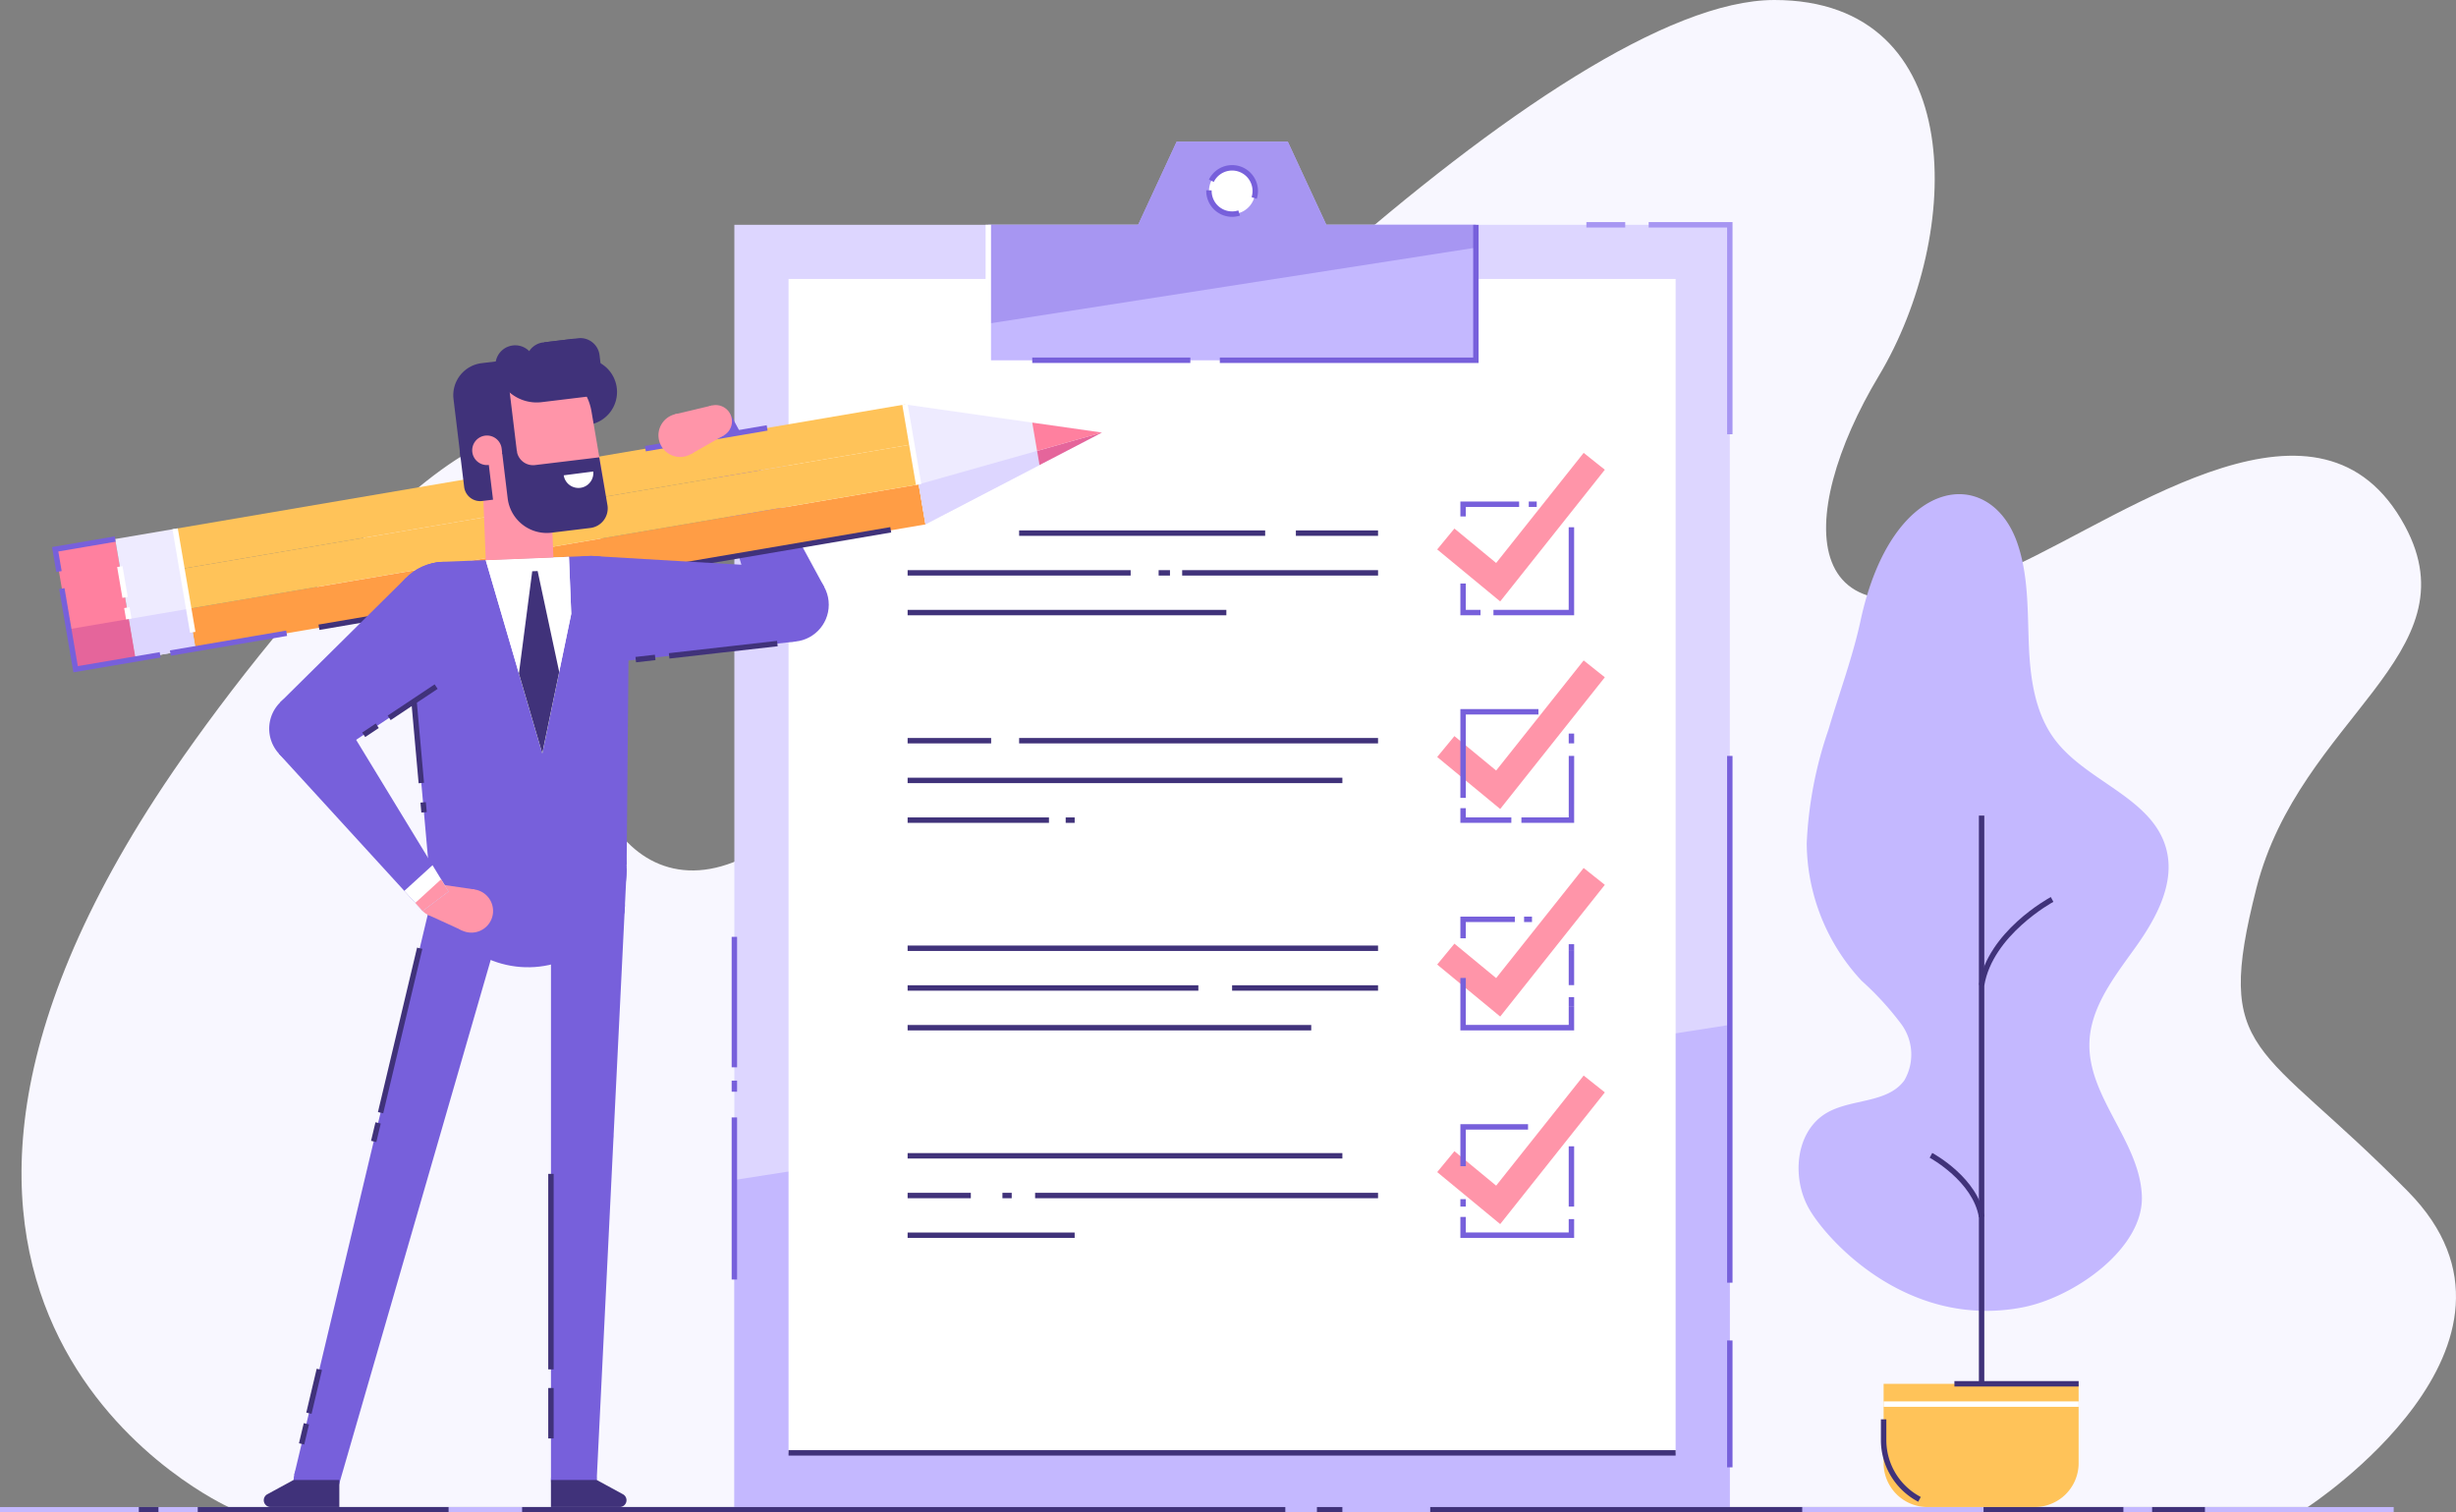 <svg xmlns="http://www.w3.org/2000/svg" width="174" height="107.146" viewBox="0 0 174 107.146">
  <rect x="0" y="0" width="174" height="107.146" fill="#808080" stroke="none"/>
  <g id="Group_7249" data-name="Group 7249" transform="translate(-505.273 -316.777)">
    <path id="Path_17750" data-name="Path 17750" d="M668.245,423.54s17.74-11.547,7.112-22.348-13.806-9.462-10.746-21.5,15.449-16.515,10.523-25.65c-5.914-10.964-19.4-.961-27.776,2.878-15.579,7.138-15.486-3.533-9.5-13.516s6.413-26.627-7.4-26.627c-15.03,0-48.057,32.475-66.252,54.919-10.889,13.432-18.827,4.086-17.723-4.543.7-5.485,2.158-14.352-1.254-18.431-5.923-7.08-23.321,15.1-29.464,24.58-24.043,37.095,5.181,50.238,5.181,50.238Z" transform="translate(0.523)" fill="#f8f7ff"/>
    <rect id="Rectangle_2693" data-name="Rectangle 2693" width="70.525" height="90.838" transform="translate(557.3 332.702)" fill="#ddd6ff"/>
    <path id="Path_17751" data-name="Path 17751" d="M609.888,364.351v34.158H539.363V375.337Z" transform="translate(17.937 25.032)" fill="#c4b8ff"/>
    <rect id="Rectangle_2694" data-name="Rectangle 2694" width="83.161" height="62.847" transform="translate(623.986 336.54) rotate(90)" fill="#fff"/>
    <path id="Path_17752" data-name="Path 17752" d="M576.453,348.324l-4.464-3.684,1.221-1.48,2.956,2.44,6.2-7.8,1.5,1.194Z" transform="translate(35.104 11.06)" fill="#ff95a9"/>
    <circle id="Ellipse_347" data-name="Ellipse 347" cx="2.618" cy="2.618" r="2.618" transform="translate(558.753 357)" fill="#7760db"/>
    <g id="Group_7210" data-name="Group 7210" transform="translate(597.081 354.354)">
      <path id="Path_17753" data-name="Path 17753" d="M565.429,341.525h0Z" transform="translate(-565.429 -341.333)" fill="#fff"/>
      <rect id="Rectangle_2695" data-name="Rectangle 2695" width="5.821" height="0.384" transform="translate(0.001)" fill="#40327a"/>
    </g>
    <g id="Group_7211" data-name="Group 7211" transform="translate(577.475 354.354)">
      <path id="Path_17754" data-name="Path 17754" d="M552.583,341.525h0Z" transform="translate(-552.582 -341.333)" fill="#fff"/>
      <rect id="Rectangle_2696" data-name="Rectangle 2696" width="17.431" height="0.384" fill="#40327a"/>
    </g>
    <g id="Group_7212" data-name="Group 7212" transform="translate(589.025 357.168)">
      <path id="Path_17755" data-name="Path 17755" d="M560.15,343.369h0Z" transform="translate(-560.15 -343.176)" fill="#fff"/>
      <rect id="Rectangle_2697" data-name="Rectangle 2697" width="13.878" height="0.384" transform="translate(0.001)" fill="#40327a"/>
    </g>
    <g id="Group_7213" data-name="Group 7213" transform="translate(587.358 357.168)">
      <path id="Path_17756" data-name="Path 17756" d="M559.058,343.369h0Z" transform="translate(-559.058 -343.176)" fill="#fff"/>
      <rect id="Rectangle_2698" data-name="Rectangle 2698" width="0.803" height="0.384" transform="translate(0.001)" fill="#40327a"/>
    </g>
    <g id="Group_7214" data-name="Group 7214" transform="translate(569.575 357.168)">
      <path id="Path_17757" data-name="Path 17757" d="M547.406,343.369h0Z" transform="translate(-547.406 -343.176)" fill="#fff"/>
      <rect id="Rectangle_2699" data-name="Rectangle 2699" width="15.801" height="0.384" fill="#40327a"/>
    </g>
    <g id="Group_7215" data-name="Group 7215" transform="translate(569.575 359.982)">
      <path id="Path_17758" data-name="Path 17758" d="M547.406,345.212h0Z" transform="translate(-547.406 -345.02)" fill="#fff"/>
      <rect id="Rectangle_2700" data-name="Rectangle 2700" width="22.581" height="0.384" fill="#40327a"/>
    </g>
    <path id="Path_17759" data-name="Path 17759" d="M576.453,357.958l-4.464-3.684,1.221-1.48,2.956,2.44,6.2-7.8,1.5,1.194Z" transform="translate(35.104 16.13)" fill="#ff95a9"/>
    <g id="Group_7216" data-name="Group 7216" transform="translate(577.475 369.058)">
      <path id="Path_17760" data-name="Path 17760" d="M552.583,351.159h0Z" transform="translate(-552.582 -350.967)" fill="#fff"/>
      <rect id="Rectangle_2701" data-name="Rectangle 2701" width="25.428" height="0.384" fill="#40327a"/>
    </g>
    <g id="Group_7217" data-name="Group 7217" transform="translate(569.575 369.058)">
      <path id="Path_17761" data-name="Path 17761" d="M547.406,351.159h0Z" transform="translate(-547.406 -350.967)" fill="#fff"/>
      <rect id="Rectangle_2702" data-name="Rectangle 2702" width="5.917" height="0.384" fill="#40327a"/>
    </g>
    <g id="Group_7218" data-name="Group 7218" transform="translate(569.575 371.872)">
      <path id="Path_17762" data-name="Path 17762" d="M547.406,353h0Z" transform="translate(-547.406 -352.811)" fill="#fff"/>
      <rect id="Rectangle_2703" data-name="Rectangle 2703" width="30.801" height="0.384" fill="#40327a"/>
    </g>
    <g id="Group_7219" data-name="Group 7219" transform="translate(580.773 374.686)">
      <path id="Path_17763" data-name="Path 17763" d="M554.743,354.847h0Z" transform="translate(-554.743 -354.655)" fill="#fff"/>
      <rect id="Rectangle_2704" data-name="Rectangle 2704" width="0.636" height="0.384" transform="translate(0.001)" fill="#40327a"/>
    </g>
    <g id="Group_7220" data-name="Group 7220" transform="translate(569.575 374.686)">
      <path id="Path_17764" data-name="Path 17764" d="M547.406,354.847h0Z" transform="translate(-547.406 -354.655)" fill="#fff"/>
      <rect id="Rectangle_2705" data-name="Rectangle 2705" width="10.014" height="0.384" fill="#40327a"/>
    </g>
    <path id="Path_17765" data-name="Path 17765" d="M576.453,367.593l-4.464-3.684,1.221-1.48,2.956,2.439,6.2-7.8,1.5,1.194Z" transform="translate(35.104 21.199)" fill="#ff95a9"/>
    <g id="Group_7225" data-name="Group 7225" transform="translate(569.575 383.762)">
      <g id="Group_7221" data-name="Group 7221">
        <path id="Path_17766" data-name="Path 17766" d="M547.406,360.794h0Z" transform="translate(-547.406 -360.601)" fill="#fff"/>
        <rect id="Rectangle_2706" data-name="Rectangle 2706" width="33.328" height="0.384" fill="#40327a"/>
      </g>
      <g id="Group_7222" data-name="Group 7222" transform="translate(22.987 2.814)">
        <path id="Path_17767" data-name="Path 17767" d="M562.468,362.637h0Z" transform="translate(-562.468 -362.446)" fill="#fff"/>
        <rect id="Rectangle_2707" data-name="Rectangle 2707" width="10.34" height="0.384" transform="translate(0.001)" fill="#40327a"/>
      </g>
      <g id="Group_7223" data-name="Group 7223" transform="translate(0 2.814)">
        <path id="Path_17768" data-name="Path 17768" d="M547.406,362.637h0Z" transform="translate(-547.406 -362.446)" fill="#fff"/>
        <rect id="Rectangle_2708" data-name="Rectangle 2708" width="20.598" height="0.384" fill="#40327a"/>
      </g>
      <g id="Group_7224" data-name="Group 7224" transform="translate(0 5.628)">
        <path id="Path_17769" data-name="Path 17769" d="M547.406,364.481h0Z" transform="translate(-547.406 -364.289)" fill="#fff"/>
        <rect id="Rectangle_2709" data-name="Rectangle 2709" width="28.595" height="0.384" fill="#40327a"/>
      </g>
    </g>
    <g id="Group_7226" data-name="Group 7226" transform="translate(608.736 358.117)">
      <path id="Path_17770" data-name="Path 17770" d="M574.427,345.922h-1.236v-2.057Z" transform="translate(-573 -343.864)" fill="#fff"/>
      <path id="Path_17771" data-name="Path 17771" d="M574.493,346.113h-1.427v-2.249h.384v1.865h1.043Z" transform="translate(-573.066 -343.864)" fill="#7760db"/>
    </g>
    <path id="Path_17772" data-name="Path 17772" d="M580.317,347.488H574.6V347.1h5.332v-5.851h.384Z" transform="translate(36.479 12.878)" fill="#7760db"/>
    <g id="Group_7227" data-name="Group 7227" transform="translate(613.582 352.306)">
      <path id="Path_17773" data-name="Path 17773" d="M576.241,340.182h0Z" transform="translate(-576.241 -339.991)" fill="#fff"/>
      <rect id="Rectangle_2710" data-name="Rectangle 2710" width="0.564" height="0.384" transform="translate(0)" fill="#7760db"/>
    </g>
    <g id="Group_7228" data-name="Group 7228" transform="translate(608.736 352.306)">
      <path id="Path_17774" data-name="Path 17774" d="M573.191,341.049v-.867h3.97Z" transform="translate(-573 -339.991)" fill="#fff"/>
      <path id="Path_17775" data-name="Path 17775" d="M573.45,341.115h-.384v-1.058h4.162v.384H573.45Z" transform="translate(-573.066 -340.057)" fill="#7760db"/>
    </g>
    <path id="Path_17776" data-name="Path 17776" d="M576.676,355.331h-3.61v-1.039h.384v.655h3.227Z" transform="translate(35.67 19.739)" fill="#7760db"/>
    <path id="Path_17777" data-name="Path 17777" d="M579.636,356.607H575.9v-.384h3.354v-4.357h.384Z" transform="translate(37.16 18.463)" fill="#7760db"/>
    <rect id="Rectangle_2711" data-name="Rectangle 2711" width="0.384" height="0.695" transform="translate(616.412 368.745)" fill="#7760db"/>
    <path id="Path_17778" data-name="Path 17778" d="M573.45,355.984h-.384v-6.293h5.53v.384H573.45Z" transform="translate(35.67 17.318)" fill="#7760db"/>
    <path id="Path_17779" data-name="Path 17779" d="M581.126,365.888h-8.06v-3.717h.384V365.5h7.292V364.17h.384Z" transform="translate(35.67 23.885)" fill="#7760db"/>
    <rect id="Rectangle_2712" data-name="Rectangle 2712" width="0.384" height="0.639" transform="translate(616.412 387.416)" fill="#7760db"/>
    <rect id="Rectangle_2713" data-name="Rectangle 2713" width="0.384" height="2.422" transform="translate(616.412 384.145)" fill="#7760db"/>
    <rect id="Rectangle_2714" data-name="Rectangle 2714" width="0.384" height="0.479" transform="translate(616.412 383.666)" fill="#7760db"/>
    <rect id="Rectangle_2715" data-name="Rectangle 2715" width="0.56" height="0.384" transform="translate(613.25 381.713)" fill="#7760db"/>
    <path id="Path_17780" data-name="Path 17780" d="M573.45,360.862h-.384v-1.536h3.859v.384H573.45Z" transform="translate(35.67 22.387)" fill="#7760db"/>
    <rect id="Rectangle_2716" data-name="Rectangle 2716" width="0.384" height="0.526" transform="translate(608.736 401.729)" fill="#7760db"/>
    <path id="Path_17781" data-name="Path 17781" d="M581.126,374.753h-8.06v-1.486h.384v1.1h7.292v-.95h.384Z" transform="translate(35.67 29.723)" fill="#7760db"/>
    <rect id="Rectangle_2717" data-name="Rectangle 2717" width="0.384" height="4.27" transform="translate(616.412 397.985)" fill="#7760db"/>
    <path id="Path_17782" data-name="Path 17782" d="M576.453,377.227l-4.464-3.684,1.221-1.48,2.956,2.44,6.2-7.8,1.5,1.194Z" transform="translate(35.104 26.268)" fill="#ff95a9"/>
    <g id="Group_7229" data-name="Group 7229" transform="translate(569.575 398.465)">
      <path id="Path_17783" data-name="Path 17783" d="M547.406,370.428h0Z" transform="translate(-547.406 -370.236)" fill="#fff"/>
      <rect id="Rectangle_2718" data-name="Rectangle 2718" width="30.801" height="0.384" fill="#40327a"/>
    </g>
    <g id="Group_7230" data-name="Group 7230" transform="translate(578.607 401.279)">
      <path id="Path_17784" data-name="Path 17784" d="M553.324,372.272h0Z" transform="translate(-553.324 -372.08)" fill="#fff"/>
      <rect id="Rectangle_2719" data-name="Rectangle 2719" width="24.296" height="0.384" fill="#40327a"/>
    </g>
    <g id="Group_7231" data-name="Group 7231" transform="translate(576.292 401.279)">
      <path id="Path_17785" data-name="Path 17785" d="M551.807,372.272h0Z" transform="translate(-551.807 -372.08)" fill="#fff"/>
      <rect id="Rectangle_2720" data-name="Rectangle 2720" width="0.658" height="0.384" transform="translate(0)" fill="#40327a"/>
    </g>
    <g id="Group_7232" data-name="Group 7232" transform="translate(569.575 401.279)">
      <path id="Path_17786" data-name="Path 17786" d="M547.406,372.272h0Z" transform="translate(-547.406 -372.08)" fill="#fff"/>
      <rect id="Rectangle_2721" data-name="Rectangle 2721" width="4.478" height="0.384" fill="#40327a"/>
    </g>
    <g id="Group_7233" data-name="Group 7233" transform="translate(569.575 404.093)">
      <path id="Path_17787" data-name="Path 17787" d="M547.406,374.115h0Z" transform="translate(-547.406 -373.924)" fill="#fff"/>
      <rect id="Rectangle_2722" data-name="Rectangle 2722" width="11.834" height="0.384" fill="#40327a"/>
    </g>
    <path id="Path_17788" data-name="Path 17788" d="M546.568,348.267l-6.678-12.3-2.115.879,3.984,13.412Z" transform="translate(17.102 10.099)" fill="#7760db"/>
    <rect id="Rectangle_2723" data-name="Rectangle 2723" width="52.454" height="2.873" transform="matrix(0.986, -0.168, 0.168, 0.986, 518.645, 359.905)" fill="#ff9d45"/>
    <rect id="Rectangle_2724" data-name="Rectangle 2724" width="52.454" height="2.873" transform="matrix(0.986, -0.168, 0.168, 0.986, 518.162, 357.072)" fill="#ffc359"/>
    <rect id="Rectangle_2725" data-name="Rectangle 2725" width="52.454" height="2.873" transform="matrix(0.986, -0.168, 0.168, 0.986, 517.68, 354.239)" fill="#ffc359"/>
    <rect id="Rectangle_2726" data-name="Rectangle 2726" width="4.31" height="8.62" transform="matrix(0.986, -0.168, 0.168, 0.986, 509.182, 355.687)" fill="#ff809f"/>
    <rect id="Rectangle_2727" data-name="Rectangle 2727" width="4.31" height="8.62" transform="matrix(0.986, -0.168, 0.168, 0.986, 513.431, 354.963)" fill="#eeebff"/>
    <path id="Path_17789" data-name="Path 17789" d="M561.236,337.545l-13.952-1.995,1.448,8.5Z" transform="translate(22.105 9.878)" fill="#eeebff"/>
    <rect id="Rectangle_2728" data-name="Rectangle 2728" width="62.847" height="0.384" transform="translate(561.139 419.51)" fill="#40327a"/>
    <path id="Path_17790" data-name="Path 17790" d="M551.152,329.24v9.6H585.7v-9.6h-10.6l-2.727-5.882h-7.878l-2.727,5.882Z" transform="translate(24.14 3.462)" fill="#c4b8ff"/>
    <path id="Path_17791" data-name="Path 17791" d="M551.152,329.24v7l34.544-5.381V329.24h-10.6l-2.727-5.882h-7.878l-2.727,5.882Z" transform="translate(24.14 3.462)" fill="#a796f2"/>
    <rect id="Rectangle_2729" data-name="Rectangle 2729" width="169.585" height="0.384" transform="translate(505.273 423.54)" fill="#c4b8ff"/>
    <g id="Group_7234" data-name="Group 7234" transform="translate(632.693 351.786)">
      <path id="Path_17792" data-name="Path 17792" d="M593.161,348.662c-.565,2.616-1.511,5.134-2.266,7.7a28.562,28.562,0,0,0-1.551,8.083,14.426,14.426,0,0,0,3.892,9.745,21.069,21.069,0,0,1,2.831,3.1,3.638,3.638,0,0,1,.188,3.96c-1.2,1.635-3.754,1.28-5.5,2.3-2.2,1.287-2.508,4.562-1.251,6.781s6.97,8.566,15.127,6.994c3.651-.7,8.6-4.177,8.456-7.892-.146-3.869-3.84-7-3.715-10.871.082-2.535,1.787-4.678,3.261-6.74s2.849-4.577,2.17-7.02c-1-3.6-5.632-4.708-7.875-7.692-1.445-1.921-1.763-4.449-1.853-6.851s-.028-4.865-.829-7.132C602.3,337.634,595.4,338.29,593.161,348.662Z" transform="translate(-588.763 -339.716)" fill="#c4b8ff"/>
      <rect id="Rectangle_2730" data-name="Rectangle 2730" width="0.384" height="41.692" transform="translate(12.778 22.77)" fill="#40327a"/>
      <path id="Path_17793" data-name="Path 17793" d="M597.516,364.695l-.378-.062c.621-3.771,4.911-6.117,5.093-6.216l.182.339C602.369,358.778,598.106,361.111,597.516,364.695Z" transform="translate(-584.357 -329.877)" fill="#40327a"/>
      <path id="Path_17794" data-name="Path 17794" d="M598.34,374.862c-.42-2.552-3.457-4.212-3.489-4.229l.183-.337c.131.07,3.235,1.767,3.684,4.5Z" transform="translate(-585.56 -323.626)" fill="#40327a"/>
      <path id="Rectangle_2731" data-name="Rectangle 2731" d="M0,0H13.817a0,0,0,0,1,0,0V5.619a3.112,3.112,0,0,1-3.112,3.112H3.112A3.112,3.112,0,0,1,0,5.619V0A0,0,0,0,1,0,0Z" transform="translate(6.028 63.023)" fill="#ffc359"/>
      <path id="Path_17795" data-name="Path 17795" d="M595.233,388.5a4.934,4.934,0,0,1-2.646-4.377v-1.464h.385v1.464a4.547,4.547,0,0,0,2.44,4.037Z" transform="translate(-586.751 -317.12)" fill="#40327a"/>
      <rect id="Rectangle_2732" data-name="Rectangle 2732" width="13.817" height="0.384" transform="translate(6.028 64.27)" fill="#fff"/>
      <rect id="Rectangle_2733" data-name="Rectangle 2733" width="8.802" height="0.384" transform="translate(11.044 62.831)" fill="#40327a"/>
      <rect id="Rectangle_2734" data-name="Rectangle 2734" width="9.907" height="0.384" transform="translate(13.108 71.754)" fill="#40327a"/>
    </g>
    <path id="Path_17796" data-name="Path 17796" d="M556.48,338.71l-8.081,4.2-.482-2.833,8.392-2.372Z" transform="translate(22.438 11.013)" fill="#ddd6ff"/>
    <path id="Path_17797" data-name="Path 17797" d="M558.01,336.857l-4.423,2.3-.171-1Z" transform="translate(25.331 10.565)" fill="#e5659b"/>
    <path id="Path_17798" data-name="Path 17798" d="M558.128,337.1l-4.594,1.3-.342-2.005Z" transform="translate(25.213 10.322)" fill="#ff809f"/>
    <rect id="Rectangle_2735" data-name="Rectangle 2735" width="4.31" height="2.873" transform="matrix(0.986, -0.168, 0.168, 0.986, 514.396, 360.629)" fill="#ddd6ff"/>
    <rect id="Rectangle_2736" data-name="Rectangle 2736" width="4.31" height="2.873" transform="matrix(0.986, -0.168, 0.168, 0.986, 510.147, 361.353)" fill="#e5659b"/>
    <rect id="Rectangle_2737" data-name="Rectangle 2737" width="41.093" height="0.384" transform="translate(527.838 361.024) rotate(-9.673)" fill="#40327a"/>
    <rect id="Rectangle_2738" data-name="Rectangle 2738" width="8.356" height="0.384" transform="translate(517.311 362.853) rotate(-9.676)" fill="#7760db"/>
    <path id="Path_17799" data-name="Path 17799" d="M509.027,350.043l-1.006-5.9.378-.064.941,5.524,5.8-.989.064.378Z" transform="translate(1.446 14.364)" fill="#7760db"/>
    <path id="Path_17800" data-name="Path 17800" d="M507.99,344.2l-.3-1.768,4.438-.756.065.378-4.06.692.237,1.389Z" transform="translate(1.271 13.1)" fill="#7760db"/>
    <rect id="Rectangle_2739" data-name="Rectangle 2739" width="17.771" height="0.384" transform="translate(519.282 423.54)" fill="#40327a"/>
    <rect id="Rectangle_2740" data-name="Rectangle 2740" width="1.803" height="0.384" transform="translate(598.573 423.54)" fill="#40327a"/>
    <rect id="Rectangle_2741" data-name="Rectangle 2741" width="54.071" height="0.384" transform="translate(542.263 423.54)" fill="#40327a"/>
    <rect id="Rectangle_2742" data-name="Rectangle 2742" width="26.355" height="0.384" transform="translate(606.6 423.54)" fill="#40327a"/>
    <rect id="Rectangle_2743" data-name="Rectangle 2743" width="1.391" height="0.384" transform="translate(515.108 423.54)" fill="#40327a"/>
    <rect id="Rectangle_2744" data-name="Rectangle 2744" width="3.742" height="0.384" transform="translate(657.744 423.54)" fill="#40327a"/>
    <rect id="Rectangle_2745" data-name="Rectangle 2745" width="0.384" height="7.436" transform="matrix(0.986, -0.168, 0.168, 0.986, 517.49, 354.271)" fill="#fff"/>
    <rect id="Rectangle_2746" data-name="Rectangle 2746" width="0.384" height="5.748" transform="translate(569.199 345.46) rotate(-9.676)" fill="#fff"/>
    <rect id="Rectangle_2747" data-name="Rectangle 2747" width="0.384" height="0.817" transform="translate(514.07 359.855) rotate(-9.669)" fill="#fff"/>
    <rect id="Rectangle_2748" data-name="Rectangle 2748" width="0.384" height="2.217" transform="translate(513.574 356.947) rotate(-9.671)" fill="#fff"/>
    <rect id="Rectangle_2749" data-name="Rectangle 2749" width="0.384" height="8.988" transform="translate(627.633 411.739)" fill="#7760db"/>
    <rect id="Rectangle_2750" data-name="Rectangle 2750" width="0.384" height="37.317" transform="translate(627.633 370.329)" fill="#7760db"/>
    <rect id="Rectangle_2751" data-name="Rectangle 2751" width="0.384" height="11.482" transform="translate(557.109 395.939)" fill="#7760db"/>
    <rect id="Rectangle_2752" data-name="Rectangle 2752" width="0.384" height="0.785" transform="translate(557.109 393.332)" fill="#7760db"/>
    <rect id="Rectangle_2753" data-name="Rectangle 2753" width="0.384" height="9.242" transform="translate(557.109 383.146)" fill="#7760db"/>
    <path id="Path_17801" data-name="Path 17801" d="M580.233,337H561.9v-.384H579.85v-9.4h.384Z" transform="translate(29.794 5.49)" fill="#7760db"/>
    <rect id="Rectangle_2754" data-name="Rectangle 2754" width="11.2" height="0.384" transform="translate(578.405 342.106)" fill="#7760db"/>
    <path id="Path_17802" data-name="Path 17802" d="M587.747,342.117h-.384V327.47h-5.556v-.384h5.94Z" transform="translate(40.27 5.424)" fill="#a796f2"/>
    <rect id="Rectangle_2755" data-name="Rectangle 2755" width="2.751" height="0.384" transform="translate(617.664 332.51)" fill="#a796f2"/>
    <rect id="Rectangle_2756" data-name="Rectangle 2756" width="8.75" height="0.384" transform="translate(550.964 348.373) rotate(-9.673)" fill="#7760db"/>
    <path id="Path_17803" data-name="Path 17803" d="M528.69,358.408l-9.757,40.931,3.132.828,11.69-40.42Z" transform="translate(7.188 21.905)" fill="#7760db"/>
    <circle id="Ellipse_348" data-name="Ellipse 348" cx="1.62" cy="1.62" r="1.62" transform="translate(526.077 420.001)" fill="#7760db"/>
    <path id="Path_17804" data-name="Path 17804" d="M518,387.393h4.87v-1.918h-3.242l-1.859,1.013a.482.482,0,0,0-.252.423h0A.481.481,0,0,0,518,387.393Z" transform="translate(6.444 36.146)" fill="#40327a"/>
    <circle id="Ellipse_349" data-name="Ellipse 349" cx="3.838" cy="3.838" r="3.838" transform="translate(543.303 356.165)" fill="#7760db"/>
    <path id="Path_17805" data-name="Path 17805" d="M521.747,353.74a2.617,2.617,0,1,1,.875-3.6A2.617,2.617,0,0,1,521.747,353.74Z" transform="translate(6.574 16.895)" fill="#7760db"/>
    <path id="Path_17806" data-name="Path 17806" d="M532.044,349.509l-10.477,6.965-3.293-4.039,8.942-8.848Z" transform="translate(6.841 14.106)" fill="#7760db"/>
    <circle id="Ellipse_350" data-name="Ellipse 350" cx="3.838" cy="3.838" r="3.838" transform="matrix(0.692, -0.722, 0.722, 0.692, 531.334, 360.538)" fill="#7760db"/>
    <circle id="Ellipse_351" data-name="Ellipse 351" cx="3.838" cy="3.838" r="3.838" transform="translate(531.337 360.637) rotate(-47.297)" fill="#7760db"/>
    <circle id="Ellipse_352" data-name="Ellipse 352" cx="3.838" cy="3.838" r="3.838" transform="translate(543.303 356.165)" fill="#7760db"/>
    <circle id="Ellipse_353" data-name="Ellipse 353" cx="2.62" cy="2.62" r="2.62" transform="translate(535.807 378.303)" fill="#7760db"/>
    <circle id="Ellipse_354" data-name="Ellipse 354" cx="2.62" cy="2.62" r="2.62" transform="translate(544.306 378.303)" fill="#7760db"/>
    <path id="Path_17807" data-name="Path 17807" d="M539.946,345.3l-.171,19.147L525.792,365l-1.7-19.074a2.686,2.686,0,0,1,2.569-2.923l10.5-.421A2.686,2.686,0,0,1,539.946,345.3Z" transform="translate(9.894 13.579)" fill="#7760db"/>
    <path id="Path_17808" data-name="Path 17808" d="M539.19,357.091l-.128,2.62-.006.128a2.619,2.619,0,0,1-2.616,2.491h-8.492a2.62,2.62,0,0,1-2.617-2.491l-.006-.128-.128-2.62Z" transform="translate(10.484 21.212)" fill="#7760db"/>
    <circle id="Ellipse_355" data-name="Ellipse 355" cx="1.62" cy="1.62" r="1.62" transform="translate(544.306 420.001)" fill="#7760db"/>
    <path id="Path_17809" data-name="Path 17809" d="M527.823,342.861l4.006,13.681,2.051-9.879-.162-4.038Z" transform="translate(11.865 13.6)" fill="#fff"/>
    <path id="Path_17810" data-name="Path 17810" d="M533.717,342.624l.162,4.038-.855,4.116-1.2,5.764-1.654-5.649-2.352-8.032Z" transform="translate(11.865 13.6)" fill="#fff"/>
    <path id="Path_17811" data-name="Path 17811" d="M535.289,375.069l.8-16.261h-5.239l0,16.261h0v24.437h3.24l1.187-24.19a2.2,2.2,0,0,0,.014-.247Z" transform="translate(13.457 22.115)" fill="#7760db"/>
    <circle id="Ellipse_356" data-name="Ellipse 356" cx="6.997" cy="6.997" r="6.997" transform="translate(532.857 377.088) rotate(-37.946)" fill="#7760db"/>
    <path id="Path_17812" data-name="Path 17812" d="M532.214,350.431l-1.2,5.764-1.654-5.649.944-7.246.383-.015Z" transform="translate(12.676 13.947)" fill="#40327a"/>
    <path id="Path_17813" data-name="Path 17813" d="M535.719,387.393h-4.871v-1.918h3.242l1.86,1.013a.482.482,0,0,1,.252.423h0A.482.482,0,0,1,535.719,387.393Z" transform="translate(13.457 36.146)" fill="#40327a"/>
    <rect id="Rectangle_2757" data-name="Rectangle 2757" width="4.798" height="5.199" transform="matrix(0.999, -0.04, 0.04, 0.999, 539.48, 351.266)" fill="#ff95a9"/>
    <path id="Path_17814" data-name="Path 17814" d="M532.993,338.121l-.693.084-.565-4.676.691-.084a2.355,2.355,0,0,1,2.62,2.056h0A2.354,2.354,0,0,1,532.993,338.121Z" transform="translate(13.924 8.761)" fill="#40327a"/>
    <path id="Rectangle_2758" data-name="Rectangle 2758" d="M0,0H3.488a0,0,0,0,1,0,0V3.655a0,0,0,0,1,0,0H1.143A1.143,1.143,0,0,1,0,2.512V0A0,0,0,0,1,0,0Z" transform="translate(537.855 348.778) rotate(-6.901)" fill="#40327a"/>
    <path id="Rectangle_2759" data-name="Rectangle 2759" d="M0,0H2.415A1.371,1.371,0,0,1,3.786,1.371V4.82a1.24,1.24,0,0,1-1.24,1.24H0a0,0,0,0,1,0,0V0A0,0,0,0,1,0,0Z" transform="matrix(0.993, -0.12, 0.12, 0.993, 543.825, 341.029)" fill="#40327a"/>
    <path id="Path_17815" data-name="Path 17815" d="M534.743,344.25,528.6,345l-.838-6.923a3.841,3.841,0,0,1,3.351-4.275h0a3.84,3.84,0,0,1,4.247,3.168l.9,5.261A1.744,1.744,0,0,1,534.743,344.25Z" transform="translate(11.816 8.941)" fill="#ff95a9"/>
    <path id="Path_17816" data-name="Path 17816" d="M533.284,339.134l-.557-3.271Z" transform="translate(14.445 10.042)" fill="none"/>
    <path id="Rectangle_2760" data-name="Rectangle 2760" d="M2.286,0H4.011a0,0,0,0,1,0,0V6.566a0,0,0,0,1,0,0H0a0,0,0,0,1,0,0V2.286A2.286,2.286,0,0,1,2.286,0Z" transform="translate(537.129 342.779) rotate(-6.9)" fill="#40327a"/>
    <path id="Path_17817" data-name="Path 17817" d="M528.366,339.079l1.039-.125-.125-1.039a1.047,1.047,0,0,0-1.166-.913h0a1.046,1.046,0,0,0-.913,1.164h0A1.046,1.046,0,0,0,528.366,339.079Z" transform="translate(11.534 10.637)" fill="#ff95a9"/>
    <path id="Path_17818" data-name="Path 17818" d="M535.49,336.389l-3.944.478a2.94,2.94,0,0,1-3.269-2.562,1.4,1.4,0,0,1,2.772-.336.146.146,0,0,0,.162.128l3.944-.478Z" transform="translate(12.099 8.4)" fill="#40327a"/>
    <path id="Path_17819" data-name="Path 17819" d="M533.141,335.3l-1.963.238a1.4,1.4,0,0,1-.336-2.77l1.963-.238a1.4,1.4,0,1,1,.336,2.77Z" transform="translate(12.809 8.283)" fill="#40327a"/>
    <path id="Path_17820" data-name="Path 17820" d="M536.043,341.55a1.4,1.4,0,0,1-1.209,1.621l-2.753.334a2.79,2.79,0,0,1-3.106-2.436l-.392-3.242,1.038-.127h0a1.162,1.162,0,0,0,1.294,1.015l4.549-.549Z" transform="translate(12.265 11.009)" fill="#40327a"/>
    <path id="Path_17821" data-name="Path 17821" d="M533.535,338.664a1.056,1.056,0,0,1-2.094.27Z" transform="translate(13.769 11.516)" fill="#fff"/>
    <g id="Group_7235" data-name="Group 7235" transform="translate(534.919 379.386)">
      <path id="Path_17822" data-name="Path 17822" d="M529.205,359.813a1.536,1.536,0,1,0-1.741,1.3A1.536,1.536,0,0,0,529.205,359.813Z" transform="translate(-523.934 -357.668)" fill="#ff95a9"/>
      <path id="Path_17823" data-name="Path 17823" d="M526.989,359.12a1.151,1.151,0,1,1-.972-1.306A1.152,1.152,0,0,1,526.989,359.12Z" transform="translate(-524.698 -357.801)" fill="#ff95a9"/>
      <path id="Path_17824" data-name="Path 17824" d="M527.578,361.113l-2.441-1.118.648-2.186,2.656.39Z" transform="translate(-524.466 -357.797)" fill="#ff95a9"/>
    </g>
    <g id="Group_7236" data-name="Group 7236" transform="translate(525.028 367.038)">
      <path id="Path_17825" data-name="Path 17825" d="M528.409,363.987l1.833-1.377-7.859-12.9-4.166,3.131,8.891,9.722.776.849Z" transform="translate(-518.217 -349.71)" fill="#7760db"/>
      <path id="Path_17826" data-name="Path 17826" d="M525.344,360.184l1.833-1.377-1.138-1.868-2,1.822.776.849Z" transform="translate(-515.151 -345.907)" fill="#fff"/>
      <path id="Path_17827" data-name="Path 17827" d="M525.077,359.839l1.833-1.377-.529-.869-1.829,1.671Z" transform="translate(-514.884 -345.562)" fill="#ff95a9"/>
    </g>
    <path id="Path_17828" data-name="Path 17828" d="M532.856,342.59l14.155.833.139,5.216-14.085,1.6Z" transform="translate(14.513 13.582)" fill="#7760db"/>
    <path id="Path_17829" data-name="Path 17829" d="M537.776,337a1.151,1.151,0,1,0,.852-1.387A1.15,1.15,0,0,0,537.776,337Z" transform="translate(17.085 9.892)" fill="#ff95a9"/>
    <path id="Path_17830" data-name="Path 17830" d="M535.882,337.869a1.535,1.535,0,1,1,1.85,1.137A1.536,1.536,0,0,1,535.882,337.869Z" transform="translate(16.083 10.102)" fill="#ff95a9"/>
    <path id="Path_17831" data-name="Path 17831" d="M537.73,339.047l2.332-1.329-.838-2.12-2.612.623Z" transform="translate(16.49 9.902)" fill="#ff95a9"/>
    <circle id="Ellipse_357" data-name="Ellipse 357" cx="1.639" cy="1.639" r="1.639" transform="translate(590.925 328.667)" fill="#fff"/>
    <path id="Path_17832" data-name="Path 17832" d="M564.782,326.827l-.366-.116a1.464,1.464,0,0,0,.067-.438,1.447,1.447,0,0,0-2.745-.64l-.345-.169a1.832,1.832,0,0,1,3.39,1.363Z" transform="translate(29.528 4.033)" fill="#7760db"/>
    <path id="Path_17833" data-name="Path 17833" d="M563.1,327.491a1.834,1.834,0,0,1-1.831-1.831l0-.052.383.009v.043a1.449,1.449,0,0,0,1.889,1.378l.118.365A1.829,1.829,0,0,1,563.1,327.491Z" transform="translate(29.463 4.647)" fill="#7760db"/>
    <g id="Group_7237" data-name="Group 7237" transform="translate(544.114 415.106)">
      <path id="Path_17834" data-name="Path 17834" d="M530.848,381.206v0Z" transform="translate(-530.657 -381.206)" fill="#fff"/>
      <rect id="Rectangle_2761" data-name="Rectangle 2761" width="0.384" height="3.574" transform="translate(0 0)" fill="#40327a"/>
    </g>
    <g id="Group_7238" data-name="Group 7238" transform="translate(544.114 399.937)">
      <path id="Path_17835" data-name="Path 17835" d="M530.848,371.267v0Z" transform="translate(-530.657 -371.266)" fill="#fff"/>
      <rect id="Rectangle_2762" data-name="Rectangle 2762" width="0.384" height="13.85" fill="#40327a"/>
    </g>
    <g id="Group_7239" data-name="Group 7239" transform="translate(532.049 383.909)">
      <path id="Path_17836" data-name="Path 17836" d="M525.716,360.794l-2.778,11.648Z" transform="translate(-522.754 -360.748)" fill="#fff"/>
      <rect id="Rectangle_2763" data-name="Rectangle 2763" width="11.975" height="0.384" transform="translate(0 11.65) rotate(-76.615)" fill="#40327a"/>
    </g>
    <g id="Group_7240" data-name="Group 7240" transform="translate(531.561 396.282)">
      <path id="Path_17837" data-name="Path 17837" d="M522.933,368.9l-.313,1.314Z" transform="translate(-522.434 -368.856)" fill="#fff"/>
      <rect id="Rectangle_2764" data-name="Rectangle 2764" width="1.351" height="0.384" transform="translate(0 1.314) rotate(-76.615)" fill="#40327a"/>
    </g>
    <g id="Group_7241" data-name="Group 7241" transform="translate(526.454 417.597)">
      <path id="Path_17838" data-name="Path 17838" d="M519.613,382.867l-.339,1.425Z" transform="translate(-519.087 -382.822)" fill="#fff"/>
      <rect id="Rectangle_2765" data-name="Rectangle 2765" width="1.465" height="0.384" transform="translate(0 1.425) rotate(-76.615)" fill="#40327a"/>
    </g>
    <g id="Group_7242" data-name="Group 7242" transform="translate(526.972 413.742)">
      <path id="Path_17839" data-name="Path 17839" d="M520.353,380.341l-.74,3.11Z" transform="translate(-519.426 -380.297)" fill="#fff"/>
      <rect id="Rectangle_2766" data-name="Rectangle 2766" width="3.196" height="0.384" transform="matrix(0.231, -0.973, 0.973, 0.231, 0, 3.109)" fill="#40327a"/>
    </g>
    <g id="Group_7243" data-name="Group 7243" transform="translate(532.738 365.261)">
      <path id="Path_17840" data-name="Path 17840" d="M523.339,350.861l3.326-2.211Z" transform="translate(-523.232 -348.49)" fill="#fff"/>
      <rect id="Rectangle_2767" data-name="Rectangle 2767" width="3.995" height="0.384" transform="matrix(0.833, -0.554, 0.554, 0.833, 0, 2.211)" fill="#40327a"/>
    </g>
    <g id="Group_7244" data-name="Group 7244" transform="translate(530.934 368.033)">
      <path id="Path_17841" data-name="Path 17841" d="M522.156,351.105l.962-.639Z" transform="translate(-522.05 -350.307)" fill="#fff"/>
      <rect id="Rectangle_2768" data-name="Rectangle 2768" width="1.154" height="0.384" transform="matrix(0.833, -0.554, 0.554, 0.833, 0, 0.639)" fill="#40327a"/>
    </g>
    <g id="Group_7245" data-name="Group 7245" transform="translate(552.659 362.178)">
      <path id="Path_17842" data-name="Path 17842" d="M536.336,347.519l7.667-.868Z" transform="translate(-536.314 -346.459)" fill="#fff"/>
      <rect id="Rectangle_2769" data-name="Rectangle 2769" width="7.716" height="0.384" transform="translate(0 0.871) rotate(-6.479)" fill="#40327a"/>
    </g>
    <g id="Group_7246" data-name="Group 7246" transform="translate(550.293 363.16)">
      <path id="Path_17843" data-name="Path 17843" d="M534.786,347.45l1.377-.156Z" transform="translate(-534.764 -347.103)" fill="#fff"/>
      <rect id="Rectangle_2770" data-name="Rectangle 2770" width="1.385" height="0.384" transform="translate(0 0.156) rotate(-6.48)" fill="#40327a"/>
    </g>
    <g id="Group_7247" data-name="Group 7247" transform="translate(534.41 366.4)">
      <path id="Path_17844" data-name="Path 17844" d="M524.49,349.3l.52,5.831Z" transform="translate(-524.299 -349.286)" fill="#fff"/>
      <rect id="Rectangle_2771" data-name="Rectangle 2771" width="0.384" height="5.855" transform="translate(0 0.034) rotate(-5.106)" fill="#40327a"/>
    </g>
    <g id="Group_7248" data-name="Group 7248" transform="translate(535.061 373.603)">
      <path id="Path_17845" data-name="Path 17845" d="M524.916,354.023l.064.705Z" transform="translate(-524.725 -354.005)" fill="#fff"/>
      <rect id="Rectangle_2772" data-name="Rectangle 2772" width="0.384" height="0.708" transform="translate(0 0.034) rotate(-5.111)" fill="#40327a"/>
    </g>
    <path id="Path_17846" data-name="Path 17846" d="M573.45,371.937h-.384V368.96h4.794v.384h-4.41Z" transform="translate(35.67 27.457)" fill="#7760db"/>
    <rect id="Rectangle_2773" data-name="Rectangle 2773" width="0.384" height="9.935" transform="translate(575.1 332.702)" fill="#fff"/>
  </g>
</svg>

